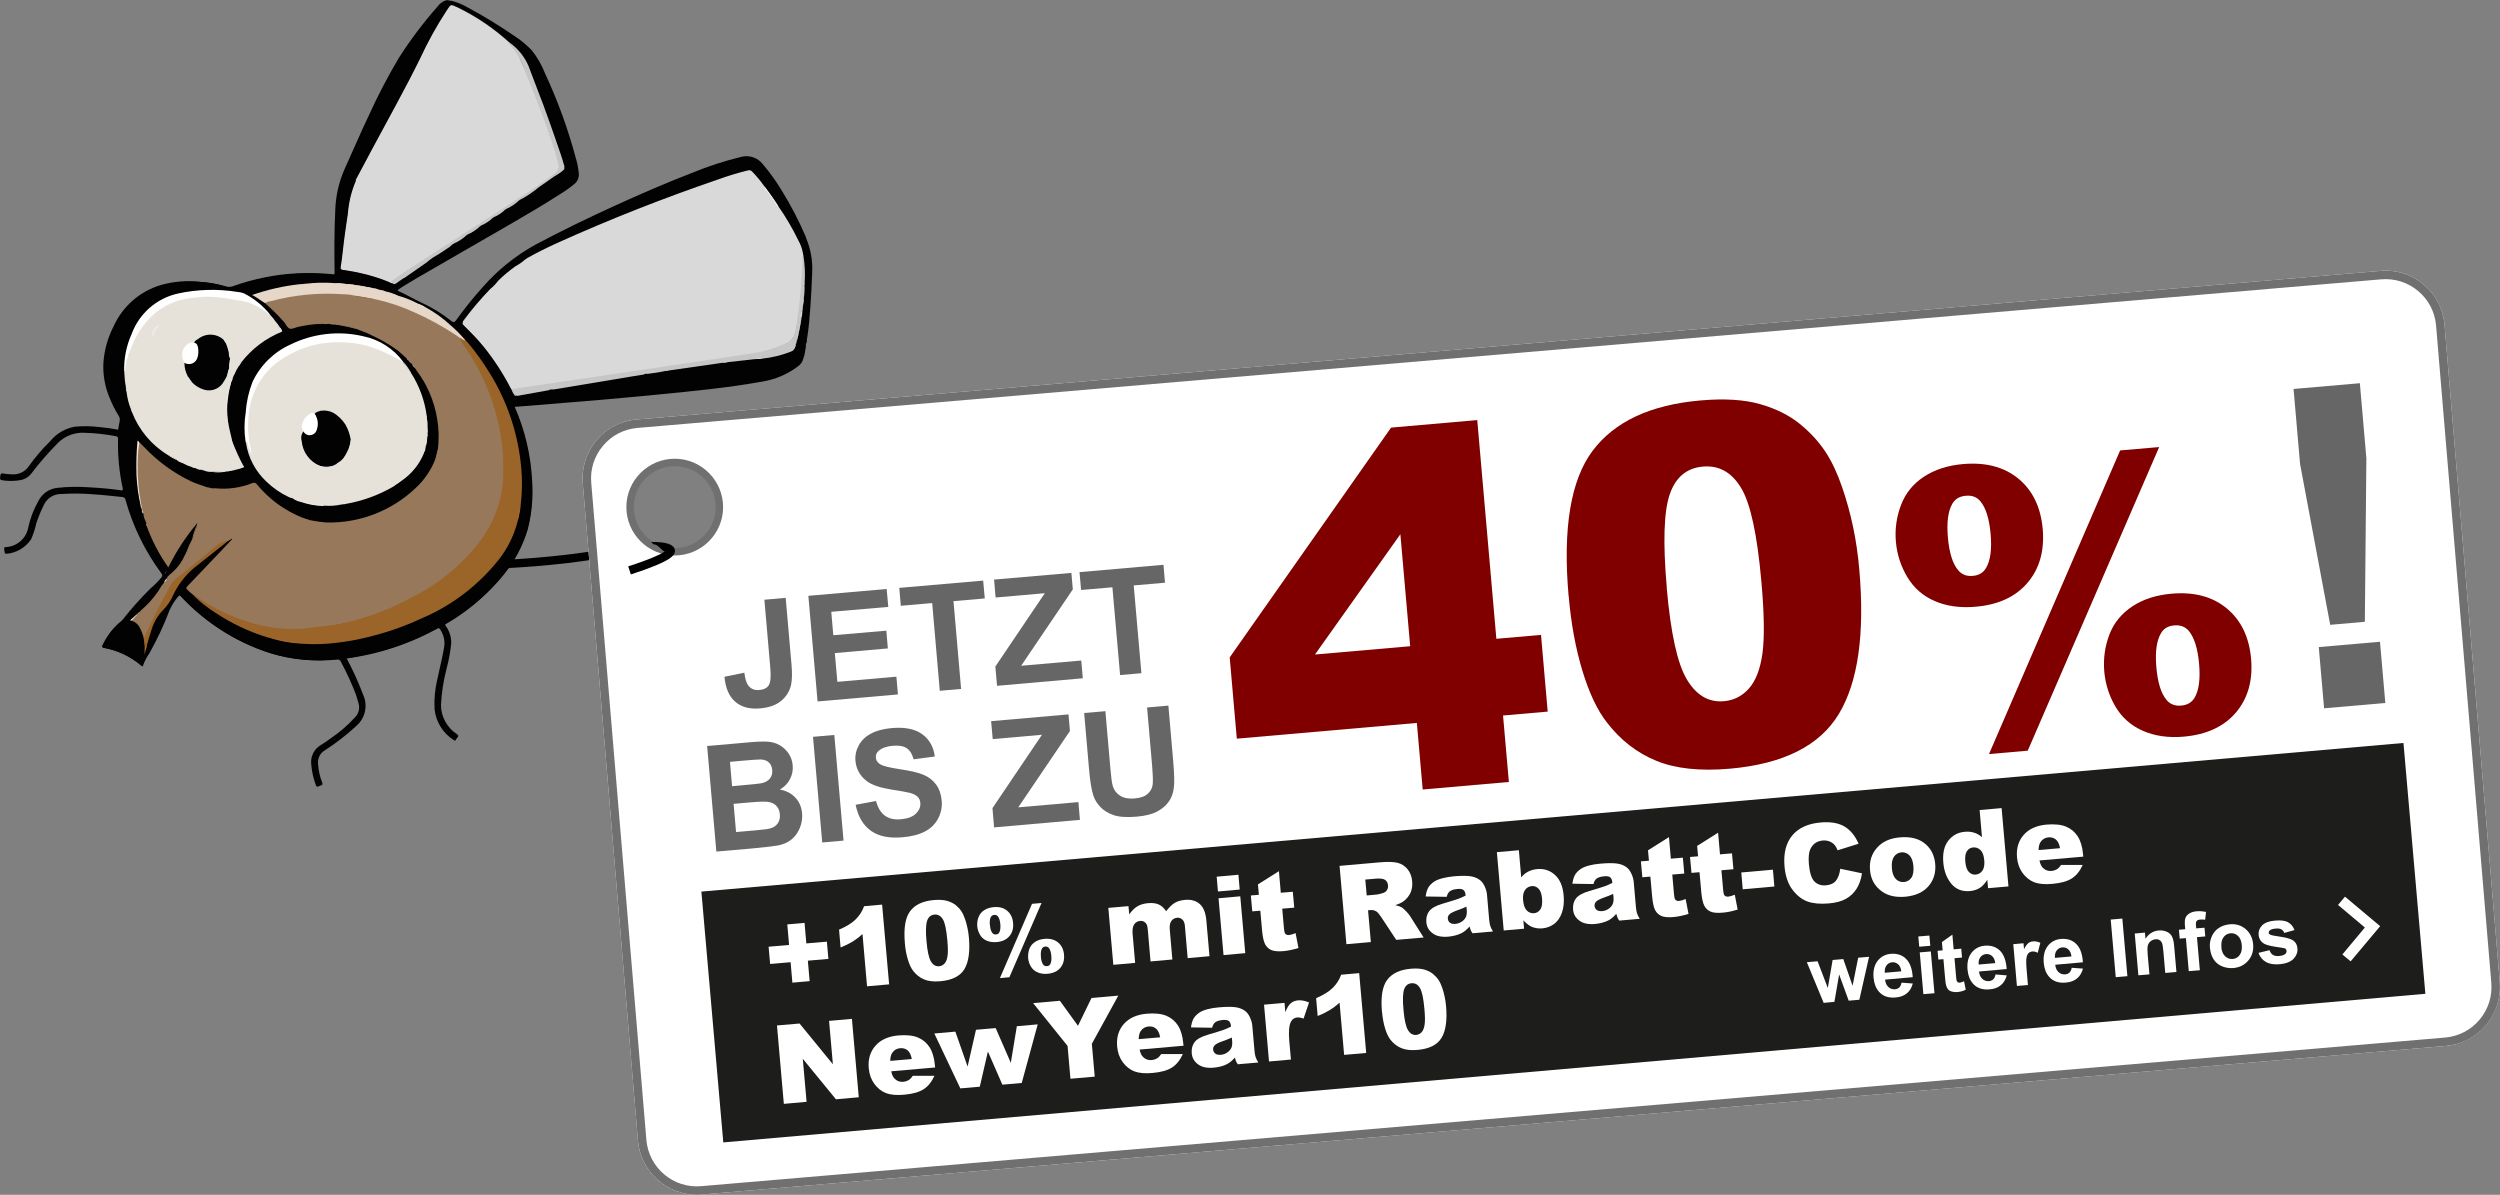 <?xml version="1.0" encoding="UTF-8"?>
<svg id="Ebene_1" data-name="Ebene 1" xmlns="http://www.w3.org/2000/svg" viewBox="0 0 295.6 141.27">
  <rect x="0" y="0" width="295.6" height="141.27" fill="#808080" stroke="none"/>
  <defs>
    <style>
      .cls-1 {
        fill: #97795b;
      }

      .cls-2 {
        fill: #f3efe9;
      }

      .cls-3 {
        fill: #ece8e2;
      }

      .cls-4 {
        fill: #f3f0ec;
      }

      .cls-5 {
        fill: #efeae3;
      }

      .cls-6 {
        fill: #ede7e1;
      }

      .cls-7, .cls-8 {
        fill: #fff;
      }

      .cls-9 {
        fill: #f5efe8;
      }

      .cls-10 {
        fill: #9e7e5f;
      }

      .cls-11 {
        fill: #fffdfd;
      }

      .cls-12 {
        fill: #e8edf6;
      }

      .cls-13 {
        fill: #f4efe9;
      }

      .cls-14 {
        fill: #eeeae4;
      }

      .cls-15 {
        fill: #eaeff6;
      }

      .cls-16 {
        fill: #d9dde6;
      }

      .cls-17 {
        fill: #020203;
      }

      .cls-18 {
        fill: #f6f0ea;
      }

      .cls-19 {
        fill: #9b846f;
      }

      .cls-20 {
        fill: #ebdcd1;
      }

      .cls-21 {
        fill: #f1ece6;
      }

      .cls-22 {
        fill: #e6d7c8;
      }

      .cls-23 {
        fill: #ede8e1;
      }

      .cls-24 {
        fill: #e6e2dd;
      }

      .cls-25 {
        fill: #ede5e1;
      }

      .cls-26 {
        fill: #97785a;
      }

      .cls-27 {
        fill: #e6d9ce;
      }

      .cls-28 {
        fill: #f1dddd;
      }

      .cls-29 {
        fill: #9b6529;
      }

      .cls-30 {
        fill: #fcf6f0;
      }

      .cls-31 {
        fill: #b39b84;
      }

      .cls-32 {
        fill: #a58363;
      }

      .cls-33 {
        fill: #707070;
      }

      .cls-34 {
        fill: #e8e3dd;
      }

      .cls-35 {
        fill: #fde9e9;
      }

      .cls-36 {
        fill: #ad712e;
      }

      .cls-37 {
        fill: #f2e0e0;
      }

      .cls-8 {
        opacity: .7;
      }

      .cls-38 {
        fill: #eee9e2;
      }

      .cls-39 {
        fill: #efe9e5;
      }

      .cls-40 {
        fill: #bba998;
      }

      .cls-41 {
        fill: maroon;
      }

      .cls-42 {
        fill: #d4c6ba;
      }

      .cls-43 {
        fill: #b7a99c;
      }

      .cls-44 {
        fill: #9f7f5f;
      }

      .cls-45 {
        fill: #fef1f1;
      }

      .cls-46 {
        fill: #fef8f2;
      }

      .cls-47 {
        fill: #a07f60;
      }

      .cls-48 {
        fill: none;
        isolation: isolate;
      }

      .cls-49 {
        fill: #efe0d2;
      }

      .cls-50 {
        fill: #f4e1e1;
      }

      .cls-51 {
        fill: #b4a496;
      }

      .cls-52 {
        fill: #9f672a;
      }

      .cls-53 {
        fill: #f3ede5;
      }

      .cls-54 {
        fill: #ebe6e1;
      }

      .cls-55 {
        fill: #f5f0e8;
      }

      .cls-56 {
        fill: #dccaba;
      }

      .cls-57 {
        fill: #f9f4ef;
      }

      .cls-58 {
        fill: #e9e4de;
      }

      .cls-59 {
        fill: #fdecdc;
      }

      .cls-60 {
        fill: #e8d9cd;
      }

      .cls-61 {
        fill: #f3eee7;
      }

      .cls-62 {
        fill: #a2692b;
      }

      .cls-63 {
        fill: #ac8967;
      }

      .cls-64 {
        fill: #eae4de;
      }

      .cls-65 {
        fill: #ebe5de;
      }

      .cls-66 {
        fill: #b1a294;
      }

      .cls-67 {
        fill: #dce0e8;
      }

      .cls-68 {
        fill: #f0ebe5;
      }

      .cls-69 {
        fill: #e3e8ef;
      }

      .cls-70 {
        fill: #363330;
      }

      .cls-71 {
        fill: #f3dfdf;
      }

      .cls-72 {
        fill: #a48362;
      }

      .cls-73 {
        fill: #c6c6c6;
      }

      .cls-74 {
        fill: #e6ebf3;
      }

      .cls-75 {
        fill: #ebdbcd;
      }

      .cls-76 {
        fill: #eae5df;
      }

      .cls-77 {
        fill: #fffcfa;
      }

      .cls-78 {
        fill: #edeff2;
      }

      .cls-79 {
        fill: #e6e1d9;
      }

      .cls-80 {
        fill: #666;
      }

      .cls-81 {
        fill: #1d1d1b;
      }

      .cls-82 {
        fill: #f1dedf;
      }

      .cls-83 {
        fill: #fbede3;
      }

      .cls-84 {
        fill: #edddd3;
      }

      .cls-85 {
        fill: #8b6a49;
      }

      .cls-86 {
        fill: #f1e2d7;
      }

      .cls-87 {
        fill: #e1e6ed;
      }
    </style>
  </defs>
  <path class="cls-8" d="m94.99,30.16c-.08-.59-.27-1.17-.56-1.69-.69-1.42-1.49-2.79-2.39-4.08-.59-.73-1.12-1.5-1.61-2.3-.45-.64-.95-1.25-1.5-1.81-.11-.13-.29-.18-.46-.13-1.2.29-2.38.64-3.54,1.07-6.46,2.21-12.8,4.7-19.02,7.51-1.2.54-2.38,1.12-3.52,1.77-.11.07-.22.15-.33.22-.33.3-.71.56-1.11.77-.71.5-1.39,1.06-2.01,1.68-.29.38-.62.72-.99,1.03-1.1,1.14-2.12,2.35-3.07,3.62-.15.14-.21.34-.17.54.85.86,1.72,1.7,2.48,2.65,1.23,1.52,2.31,3.17,3.2,4.92l.08.12c.15.06.32.07.47.02,5.56-.82,11.12-1.64,16.68-2.47,3.93-.59,7.85-1.18,11.78-1.77,1.23-.19,2.43-.56,3.54-1.12.6-.27,1.03-.82,1.16-1.46.31-1.48.52-2.97.63-4.48.14-1.32.22-2.64.25-3.97-.02-.21-.02-.41,0-.62Z"/>
  <path class="cls-8" d="m46.05,33.37c.1.11.23.1.35.14.17,0,.2-.03.13-.09-.15-.14-.06-.2.05-.28.97-.71,1.99-1.36,3-2.01.62-.4,1.23-.81,1.85-1.21,1.82-1.15,3.62-2.31,5.43-3.48,1-.65,2.01-1.28,3-1.94,1.64-1.09,3.31-2.12,4.91-3.26.37-.26.71-.56,1.06-.86.26-.21.36-.55.27-.87-.23-1.04-.53-2.07-.9-3.08-.71-2.12-1.51-4.21-2.34-6.29-.48-1.21-1-2.41-1.56-3.58-.22-.48-.53-.92-.93-1.27-.09-.06-.15-.16-.18-.27-1.81-1.65-3.85-3.03-6.05-4.11-.96-.43-.79-.45-1.37.37-1.19,1.82-2.24,3.73-3.15,5.7-1.78,3.59-3.73,7.08-5.62,10.61-.66,1.22-1.31,2.45-1.96,3.68v.14c-.52,1.21-.83,2.49-.94,3.8-.14.85-.25,1.7-.37,2.55-.18,1.29-.29,2.58-.49,3.87-.04.23.09.28.26.3.65.11,1.31.19,1.95.35,1.22.26,2.42.63,3.57,1.11Z"/>
  <path class="cls-17" d="m95.3,28.06c-.83-1.96-1.82-3.85-2.94-5.65-.64-1.05-1.36-2.05-2.16-2.99-.6-.78-1.61-1.12-2.57-.87-1.96.48-3.88,1.1-5.75,1.87-3.17,1.22-6.28,2.58-9.37,3.99-3.11,1.42-6.18,2.91-9.2,4.52-2.36,1.3-4.48,3.01-6.25,5.04-1.12,1.24-2.17,2.55-3.14,3.91-.18.25-.31.27-.55.08-1.11-.89-2.34-1.64-3.64-2.23-.88-.4-1.71-.92-2.61-1.3l-.1-.13c.55-.41,1.15-.73,1.73-1.09.41-.26.83-.51,1.26-.74,3.54-2.07,7.12-4.09,10.67-6.16,1.83-1.06,3.65-2.13,5.43-3.28.65-.39,1.28-.83,1.86-1.32.34-.3.51-.74.47-1.19-.06-.64-.18-1.27-.37-1.88-.92-3.42-2.13-6.76-3.63-9.97-.38-.98-.9-1.89-1.55-2.71-.63-.66-1.34-1.24-2.1-1.73-1.76-1.21-3.59-2.33-5.47-3.34-.57-.33-1.18-.59-1.82-.77l-.66-.11c-.45.12-.84.39-1.11.77-1.67,1.89-3.19,3.91-4.55,6.03-1.31,2.21-2.5,4.48-3.56,6.82-1.01,2.12-1.93,4.28-2.9,6.42-.67,1.53-1.03,3.17-1.08,4.83-.12,2.46-.11,4.92-.08,7.38,0,.25-.14.17-.27.16-1.35-.13-2.71-.17-4.06-.11-2.64.13-5.25.65-7.74,1.55-.3.09-.63.08-.93-.04-.97-.27-1.97-.44-2.97-.5-1.52-.17-3.06-.04-4.53.37-2.5.73-4.56,2.52-5.63,4.9-.68,1.32-1.09,2.77-1.2,4.25-.08,1.43.16,2.86.72,4.18.29.73.64,1.43,1.06,2.1.15.21.19.48.13.73-.07.31-.11.62-.17.96-.72-.14-1.46-.25-2.19-.31-.97-.12-1.95-.14-2.92-.05-1.16.2-2.2.82-2.94,1.73-.93.91-1.78,1.91-2.54,2.98-.46.66-1.25,1.01-2.05.92-.33,0-.66-.04-.99-.1-.2-.03-.25.03-.29.21-.09.53-.08.58.45.63.66.08,1.32.06,1.97-.06.48-.09.92-.36,1.22-.75.98-1.29,2.05-2.52,3.19-3.67.86-.84,2.04-1.26,3.23-1.16,1.19.03,2.38.17,3.55.39.19.03.3.05.3.32-.05,1.96.13,3.92.55,5.84.06.25-.04.27-.24.24-1.29-.19-2.58-.29-3.88-.36-1.19-.08-2.39-.06-3.58.07-.99.09-1.86.7-2.29,1.6-.55.97-.95,2.01-1.18,3.1-.23,1.24-1.26,2.18-2.52,2.3-.12.03-.32-.03-.33.12,0,.22.04.43.1.64l.16.04c1.19-.09,2.27-.73,2.93-1.72.26-.61.47-1.23.61-1.88.26-.79.58-1.55.95-2.29.41-.76,1.21-1.22,2.08-1.18,1.21-.08,2.42-.07,3.62.03,1.16.07,2.32.21,3.48.32.22,0,.41.16.43.38.87,3.11,2.3,6.04,4.22,8.63.15.14.15.38,0,.53l-.02.02c-.39.46-.81.88-1.27,1.27-1.16,1.15-2.25,2.37-3.26,3.66-.15.16-.31.31-.49.44-.82.74-1.47,1.63-1.93,2.63-.07.13-.06.23.12.26,1.68.3,3.24,1.05,4.53,2.17.35-.81.83-1.51,1.22-2.26.74-1.4,1.4-2.84,1.97-4.32.27-.62.63-1.19,1.07-1.69.14-.18.21-.12.33,0,1.56,1.68,3.35,3.14,5.31,4.33,1.65,1,3.42,1.81,5.26,2.4,2.52.77,5.18,1.02,7.8.75.26-.07.53.07.62.33.65,1.22,1.23,2.48,1.73,3.77.12.35.21.7.32,1.05.19.58.05,1.22-.36,1.66-.87.96-1.85,1.81-2.92,2.53-.36.28-.74.53-1.13.77-.85.48-1.31,1.43-1.16,2.4.07.8.25,1.59.53,2.34.07.22.17.27.37.15l.2-.08c.24-.04.26-.15.18-.37-.27-.68-.43-1.4-.48-2.13-.09-.66.21-1.31.78-1.65,1.32-.85,2.57-1.81,3.72-2.88,1.09-.92,1.42-2.46.81-3.75-.55-1.46-1.2-2.88-1.93-4.25.77-.15,1.54-.28,2.29-.44,2.88-.62,5.66-1.65,8.25-3.06.27-.14.38-.15.56.14.41.64.56,1.42.4,2.17-.21,1.21-.52,2.4-.77,3.61-.29,1.17-.4,2.37-.34,3.58.16,1.51,1,2.86,2.29,3.67.1.07.16.09.22-.03.05-.1.12-.19.19-.27.15-.17.14-.27-.06-.42-1.16-.76-1.87-2.05-1.88-3.43.07-1.45.29-2.88.66-4.29.26-.98.45-1.99.55-3,.02-.74-.2-1.47-.64-2.06-.12-.18-.1-.24.08-.35,2.33-1.35,4.42-3.07,6.2-5.09.26-.29.51-.6.73-.91.15-.21.31-.6.45-.45l.29-.29c-.15-.13-.05-.19.01-.3.6-.96,1.12-1.97,1.53-3.02.48-1.29.76-2.64.84-4.02.12-1.92,0-3.85-.33-5.75-.35-1.97-.93-3.89-1.71-5.73.95-.07,1.87-.14,2.8-.22,4.78-.38,9.55-.78,14.32-1.25,4.06-.4,8.13-.79,12.15-1.51,1.59-.25,3.09-.89,4.37-1.88.26-.21.45-.49.53-.81.08-.11.02-.27.13-.37l.19-1.08c-.03-.17,0-.35.09-.51l.04-.22c-.06-.13.02-.25.03-.37.2-1.25.29-2.51.38-3.77.09-1.26.15-2.55.2-3.83.08-1.43-.17-2.86-.73-4.18Zm-48.76,5.36c.06.06.04.08-.13.09-.12-.04-.26-.03-.35-.14-1.15-.48-2.35-.85-3.57-1.11-.64-.15-1.3-.24-1.95-.35-.17-.03-.3-.08-.26-.3.21-1.28.31-2.58.49-3.87.12-.85.24-1.7.37-2.55.1-1.31.42-2.59.93-3.8v-.14c.66-1.23,1.31-2.46,1.96-3.68,1.89-3.53,3.85-7.02,5.62-10.61.91-1.97,1.96-3.88,3.15-5.7.57-.82.4-.8,1.37-.37,2.2,1.08,4.24,2.46,6.05,4.11.02.11.08.21.18.27.39.35.71.79.93,1.27.56,1.17,1.08,2.37,1.56,3.58.83,2.08,1.63,4.17,2.34,6.29.37,1,.67,2.03.9,3.08.09.32-.02.66-.27.87-.35.3-.69.6-1.06.86-1.6,1.14-3.28,2.17-4.91,3.26-.99.66-2,1.3-3,1.94-1.8,1.17-3.61,2.33-5.43,3.48-.62.4-1.23.81-1.85,1.21-1.01.65-2.03,1.29-3,2.01-.11.08-.2.14-.05.28Zm48.43-2.64c-.02,1.33-.1,2.65-.25,3.97-.11,1.5-.33,3-.63,4.48-.13.65-.56,1.19-1.16,1.46-1.11.55-2.31.93-3.54,1.12-3.93.59-7.85,1.18-11.78,1.77-5.56.83-11.11,1.65-16.68,2.47-.15.05-.32.04-.47-.02l-.08-.12c-.9-1.74-1.97-3.39-3.2-4.92-.76-.94-1.63-1.79-2.48-2.65-.04-.2.03-.4.17-.54.94-1.27,1.97-2.48,3.07-3.62.37-.3.7-.65.99-1.03.63-.61,1.3-1.17,2.01-1.68.4-.21.77-.47,1.11-.77.11-.07.22-.16.33-.22,1.14-.65,2.32-1.22,3.52-1.77,6.22-2.81,12.56-5.3,19.02-7.51,1.16-.42,2.34-.78,3.54-1.07.16-.05.34,0,.46.13.55.56,1.05,1.17,1.5,1.81.49.8,1.02,1.57,1.61,2.3.9,1.29,1.7,2.66,2.39,4.08.29.52.48,1.1.56,1.69-.03.21-.03.41,0,.62Z"/>
  <path d="m59.73,67.18s6-.23,11.63-1.22c1.13-.2,2.25-.43,3.3-.69l-.24-.97c-1.02.26-2.12.48-3.23.68-2.77.49-5.65.79-7.83.97-1.09.09-2.01.15-2.65.19-.64.04-1.01.05-1.01.05l.04,1h0Z"/>
  <path class="cls-7" d="m295.57,116.09l-6.53-77.7c-.34-3.85-3.73-6.7-7.58-6.36l-206.19,17.57c-3.85.34-6.7,3.73-6.36,7.58l6.52,77.7c.34,3.85,3.73,6.7,7.58,6.36l206.19-17.57c3.85-.34,6.7-3.73,6.36-7.58Zm-215.77-50.74c-2.97,0-5.38-2.41-5.38-5.38s2.41-5.38,5.38-5.38,5.38,2.41,5.38,5.38-2.41,5.38-5.38,5.38Z"/>
  <path class="cls-33" d="m82.4,141.27c-3.59,0-6.65-2.75-6.97-6.39l-6.52-77.7c-.16-1.86.41-3.68,1.61-5.11,1.2-1.43,2.89-2.31,4.75-2.47l206.19-17.57c1.86-.16,3.68.41,5.11,1.61,1.43,1.2,2.31,2.89,2.47,4.75l6.53,77.7c.16,1.86-.41,3.68-1.61,5.11-1.2,1.43-2.89,2.31-4.75,2.47l-206.19,17.57c-.21.02-.41.03-.61.03Zm-7.04-90.67c-1.6.14-3.04.89-4.07,2.12-1.03,1.23-1.52,2.78-1.38,4.38l6.52,77.7c.29,3.3,3.2,5.75,6.5,5.45l206.19-17.57c1.6-.14,3.04-.89,4.07-2.12s1.52-2.78,1.38-4.38l-6.53-77.7c-.14-1.6-.89-3.04-2.12-4.07-1.23-1.03-2.78-1.52-4.38-1.38l-206.19,17.57Z"/>
  <path class="cls-33" d="m79.78,65.68c-3.15,0-5.72-2.57-5.72-5.72,0-3.15,2.57-5.72,5.72-5.72s5.72,2.57,5.72,5.72c0,3.15-2.57,5.72-5.72,5.72Zm0-10.56c-2.67,0-4.84,2.17-4.84,4.84,0,2.67,2.17,4.84,4.84,4.84s4.84-2.17,4.84-4.84c0-2.67-2.17-4.84-4.84-4.84Z"/>
  <path class="cls-17" d="m16.88,78.79c.18-.55.45-1.07.78-1.54.91-1.62,1.71-3.31,2.37-5.05.26-.6.61-1.17,1.04-1.67.14-.19.23-.17.38,0,1.34,1.45,2.86,2.73,4.51,3.82,1.87,1.24,3.9,2.21,6.03,2.89,2.58.79,5.29,1.04,7.97.73,3.96-.39,7.81-1.55,11.33-3.42,3.22-1.59,6.05-3.86,8.31-6.65,1.27-1.57,2.22-3.36,2.8-5.3.48-1.87.66-3.81.52-5.75-.15-3.03-.85-6.01-2.08-8.78-1.45-3.36-3.57-6.39-6.23-8.91-1.46-1.37-3.12-2.49-4.93-3.34-1.4-.66-2.77-1.36-4.21-1.91-1.68-.62-3.43-1.05-5.2-1.29-4.27-.63-8.63-.18-12.69,1.3-.37.08-.75.05-1.1-.09-2.67-.77-5.52-.7-8.15.21-2.23.9-4,2.66-4.91,4.88-.54,1.14-.89,2.36-1.04,3.61-.15,1.53.08,3.08.66,4.51.31.77.68,1.52,1.12,2.23.11.17.16.38.14.59-.02.34-.05.69-.1,1.03-.22,1.38-.22,2.78-.02,4.16.37,3.68,1.55,7.23,3.44,10.4.48.83,1.01,1.63,1.58,2.4.12.11.12.3.01.42l-.02.02c-.5.57-1.03,1.11-1.6,1.61-1.05,1.07-2.04,2.2-2.97,3.38-.16.17-.33.32-.52.46-.8.74-1.45,1.62-1.91,2.61-.07.12-.08.24.11.26,1.69.3,3.27,1.06,4.56,2.19Z"/>
  <path class="cls-26" d="m49.06,43.52l.78,1.13c.09.06.16.16.17.27,1.13,1.89,1.76,4.04,1.85,6.24.02.57-.03,1.15-.04,1.72.1-.06.05-.18.09-.23-.08.5-.19,1-.33,1.48v.02s-.05-.01-.05-.01c-.5,1.36-1.32,2.59-2.39,3.57-2.83,2.69-6.6,4.15-10.5,4.07-.59-.04-1.17-.12-1.75-.23-.34,0-.68-.09-.97-.27-1.11-.44-2.17-1.02-3.14-1.72-.88-.66-1.69-1.42-2.39-2.27-.11-.2-.35-.27-.55-.17-1.4.56-2.92.77-4.43.61l-.14.02.15.07c-.33-.06-.66-.11-.98-.17l-.02-.02.02-.03c-.6-.23-1.23-.4-1.82-.67-2.07-.99-3.94-2.35-5.52-4.01-.2-.2-.4-.39-.6-.59-.23.18-.18.45-.2.68-.21,2.24-.09,4.5.37,6.7.02.11.06.21.09.32.08.23.05.49.22.69-.05.44.21.79.33,1.17.03.1.04.2.03.3.63,1.74,1.49,3.39,2.56,4.9.93-1.89,2.09-3.67,3.45-5.27-.03.1-.06.2-.09.3-.07.4-.19.79-.36,1.16-.02.17-.07.32-.17.46h0c-.18.51-.42,1-.61,1.51l-.13.15c-.14.26-.29.51-.4.78-.39.69-.92,1.3-1.55,1.79-.12.12-.28.21-.29.4-.1.17-.21.33-.33.48-.26.32-.49.66-.69,1.02-.59.87-1.3,1.66-2.1,2.33l-.13.17c-.06.08-.14.14-.24.18l-.04.06c-.02.12-.16.13-.21.22-.15.21-.39.33-.52.55.47.12.86.44,1.06.88.2.38.35.78.44,1.2.19.02.21-.15.26-.26.91-2.08,1.98-4.08,3.07-6.08.29-.41.65-.77,1.07-1.04,1.42-1.17,2.86-2.31,4.26-3.5.41-.27.85-.48,1.32-.61l.45-.28.04.05c-.57.6-1.13,1.21-1.71,1.81-1.19,1.25-2.37,2.49-3.56,3.73-.18.19-.23.31,0,.49.22.21.45.42.69.6,2.12,1.56,4.52,2.72,7.06,3.42,2.3.66,4.71.83,7.07.5,1.41-.13,2.8-.35,4.18-.66,2.02-.5,3.98-1.19,5.87-2.05.6-.28,1.17-.63,1.76-.93,1.06-.51,2.08-1.11,3.03-1.8,1.61-1.13,3.06-2.47,4.33-3.97,1.01-1.22,1.85-2.58,2.48-4.03.56-1.38.88-2.85.93-4.33.16-2.8-.18-5.61-1.02-8.3-.78-2.59-1.97-5.04-3.52-7.26-.23-.33-.44-.67-.62-1.03-.05-.1-.14-.18-.24-.22-1.13-.75-2.31-1.45-3.52-2.07-1.57-.81-3.21-1.48-4.9-2-.46-.17-.94-.29-1.43-.33-.78-.08-1.55-.21-2.31-.41-.73-.16-1.48-.25-2.22-.25-2.74-.12-5.48.2-8.12.93-.15.04-.33.04-.36.26.8.7,1.56,1.45,2.26,2.24.23.27.37.7.69.78.29.07.65-.14.99-.22.76-.16,1.54-.28,2.32-.34.16-.08.34-.08.5,0,.25.03.51.03.76,0l-.06-.07.04.02.22.07c.17.06.36.07.54.04-.08-.07-.18-.1-.29-.09.95.12,1.88.32,2.79.6.59.26,1.22.43,1.79.74,1.12.51,2.19,1.13,3.19,1.86.35.3.7.62,1.04.94.1.05.17.14.21.24l.02.02h.03c.1.06.17.14.21.24l.17.2c.14.11.25.25.32.42Z"/>
  <path class="cls-79" d="m50.57,50.63l-.02-.24-.05.08v.05c0-.11.02-.23.06-.33,0-.22-.02-.43-.08-.64-.08-.13-.09-.29-.03-.42-.24-1.8-.88-3.53-1.86-5.05-.38-.38-.6-.88-.96-1.28-.86-.68-1.83-1.21-2.87-1.55-3.19-1.29-6.77-1.19-9.88.26-2.2.9-3.96,2.63-4.91,4.81-.65,1.62-.9,3.39-.71,5.13.05.7.19,1.39.43,2.05l.07.11.02.05-.03-.06c-.18-.36-.25-.77-.4-1.14-.05-.12-.11-.35-.26-.06.27,1.73,1.11,3.32,2.38,4.52.78.76,1.68,1.38,2.66,1.85.14.07.29.12.45.14.89.39,1.84.66,2.8.8.31.05.63.04.95.08.69.06,1.39.01,2.06-.14l.04-.04c.16,0,.32-.08.48-.03,1.99-.35,3.9-1.05,5.64-2.07l.23-.17c.22-.22.48-.4.77-.54,1.15-.8,2.05-1.92,2.58-3.22-.01-.11,0-.23.05-.34h.01s-.03.03-.03.03v.18c.09-.1.14-.23.13-.36.01-.4.13-.8.18-1.2.05-.4,0-.83.1-1.23Z"/>
  <path class="cls-79" d="m27.49,44.76c.04-.09.08-.19.12-.28.02-.23.12-.44.28-.61l.38-.63c.01-.16.11-.3.25-.38,1.26-1.63,2.93-2.89,4.84-3.65-.1-.19-.22-.37-.35-.53-.14-.18-.26-.37-.36-.57-.2-.31-.43-.59-.68-.85-.44-.37-.89-.72-1.37-1.03-.65-.35-1.35-.59-2.07-.73-.68-.17-1.37-.29-2.07-.37-1.18-.14-2.38-.16-3.56-.04-3.01.26-5.65,2.11-6.93,4.84-.51,1.02-.91,2.09-1.19,3.2-.08.31.04.64-.08.95.02.57.08,1.15.19,1.71.08.18.11.39.08.58.08.7.25,1.39.52,2.04.1.07.14.2.11.31.82,2.12,2.31,3.91,4.26,5.09.38.15.74.35,1.07.6h0c.27.1.53.23.77.4.29.17.59.3.91.39.38.08.75.18,1.11.31.29.07.59.09.87.18-.14-.07-.29-.09-.44-.05.27.12.56.17.86.15l-.16-.07c.16,0,.32.03.47.06.46.03.92-.07,1.38-.02.21,0,.42-.03.62-.1.19-.11.4-.15.62-.13.31-.06.6-.15.89-.28-.03-.1-.11-.17-.11-.28-.43-.81-.81-1.64-1.14-2.49-.12-.13-.17-.3-.15-.47-.16-.7-.35-1.39-.45-2.1-.1-.24-.13-.51-.09-.76l-.03-.68c-.05-.85.03-1.7.25-2.53.03-.2.08-.41.16-.6.04-.21.13-.4.25-.57Z"/>
  <path class="cls-29" d="m54.41,39.99c.03.28.16.54.36.75,2.18,3.07,3.67,6.57,4.36,10.28.29,1.61.41,3.25.38,4.89-.02,2.87-.95,5.65-2.66,7.95-1.05,1.42-2.27,2.7-3.63,3.82-1.11.93-2.31,1.75-3.57,2.45-.58.32-1.19.61-1.78.93-1.6.84-3.27,1.51-5,2.02-1.61.52-3.28.86-4.96,1.01-.84.07-1.67.25-2.52.27-1.53.06-3.06-.08-4.56-.41-1.76-.43-3.46-1.06-5.08-1.88-.92-.47-1.79-1.01-2.66-1.57l-.23-.11c.79.77,1.66,1.46,2.59,2.05,1.91,1.27,4,2.26,6.19,2.93l.11.02c.39.04.77.13,1.14.26.89.21,1.8.35,2.71.4.1,0,.2.02.28.07.89.06,1.79.06,2.68,0,1.93-.14,3.84-.47,5.71-.99,2-.52,3.94-1.23,5.81-2.11,3.47-1.52,6.51-3.86,8.87-6.82,1.08-1.36,1.85-2.94,2.27-4.62.15-.67.18-1.36.36-2.02.17-1.41.18-2.84.05-4.25-.35-3.96-1.62-7.79-3.71-11.17-.8-1.31-1.7-2.56-2.69-3.73l-.17-.14c-.21-.09-.34-.37-.63-.27Z"/>
  <path class="cls-22" d="m54.42,39.99c.23.03.37.3.63.27-.53-.64-1.11-1.23-1.74-1.77-.88-.82-1.85-1.53-2.91-2.11-.33-.13-.65-.27-.97-.44l-.18-.04.13-.02c-.74-.39-1.52-.7-2.32-.92-1-.33-2.02-.62-3.04-.88-.78-.14-1.57-.28-2.35-.42-.32.01-.64-.03-.95-.12-.35-.07-.71-.09-1.07-.06l.12.07c-.13,0-.26-.03-.38-.09-1.08-.07-2.17-.04-3.25.09-.21.1-.45.11-.67.05-1.93.21-3.83.64-5.66,1.28.58.28,1.02.67,1.52.96.22-.13.47-.22.72-.24,2.76-.73,5.62-1.01,8.46-.81.49,0,.98.06,1.46.17.79.18,1.58.32,2.39.42,1.62.35,3.19.88,4.69,1.58,1.88.84,3.68,1.85,5.37,3.02Z"/>
  <path class="cls-7" d="m29.09,52.38c.15-.15.16,0,.19.09.1.41.26.8.48,1.16l.03-.05-.02-.03c-.39-1.39-.52-2.85-.38-4.29.18-3.05,1.94-5.79,4.64-7.22,1.52-.88,3.23-1.41,4.98-1.53,1.46-.13,2.94,0,4.36.37,1.27.37,2.49.9,3.63,1.56.24.13.46.28.68.43l.03-.04-.02-.03c-1.14-1.56-2.83-2.65-4.73-3.04-2.88-.68-5.92-.34-8.58.96-1.99.89-3.59,2.46-4.52,4.43-.45,1.15-.72,2.35-.8,3.58-.19,1.14-.2,2.3-.03,3.44l.05.21Z"/>
  <path class="cls-7" d="m14.69,44.06l.09-.19c.08-.91.32-1.8.7-2.64.43-1.19,1.07-2.29,1.89-3.25,1.2-1.4,2.85-2.34,4.66-2.66,1.3-.23,2.63-.28,3.94-.14.76.07,1.5.22,2.25.34,1.33.19,2.57.77,3.57,1.67l.18.05c-.84-1.07-1.91-1.94-3.12-2.55-.29-.11-.59-.17-.89-.19-2.29-.36-4.62-.29-6.89.2-2.53.55-4.6,2.35-5.5,4.78-.65,1.44-.95,3-.88,4.58Z"/>
  <path class="cls-29" d="m26.96,63.99c-.85-.03-1.37.56-1.95,1.03-.84.67-1.66,1.36-2.49,2.04-.62.51-1.26,1.01-1.88,1.52-.37.4-.67.87-.87,1.38-1,1.78-1.91,3.6-2.72,5.47l-.06.04.12,1c.06,0,.15.19.19-.01.04-.17.07-.33.08-.44.01-.1.07-.06.02-.06v.03s0,.17,0,.17c.18-.6.34-1.2.55-1.79.26-.84.71-1.6,1.32-2.23.53-.53.95-1.16,1.24-1.85.67-1.4,1.68-2.61,2.93-3.53,1.18-.93,2.34-1.87,3.52-2.79Z"/>
  <path class="cls-86" d="m16.79,60.09c-.42-1.96-.58-3.96-.49-5.96.01-.6.07-1.2.19-1.79-.06-.09-.1-.19-.23-.24-.13,1.37-.17,2.75-.12,4.13.06,1.18.22,2.35.48,3.51,0,.16.06.31.15.44l.04-.05v-.03Z"/>
  <path class="cls-62" d="m35.89,76.11c-.1-.14-.27-.12-.4-.13-1.09-.08-2.17-.27-3.23-.57-.15-.08-.33-.09-.5-.03,1.33.44,2.73.69,4.13.73Z"/>
  <path class="cls-38" d="m38.33,59.77c-.19-.17-.42-.06-.63-.09-.98-.13-1.95-.37-2.87-.73l-.25-.04c.3.22.64.37,1,.44.83.29,1.7.45,2.58.48l.17-.05Z"/>
  <path class="cls-23" d="m27.19,45.23c-.1.45-.22.9-.31,1.36-.12.56-.09,1.14-.15,1.71l.11.17c.02-.66.09-1.32.2-1.97.07-.4.16-.79.28-1.17l-.12-.1Z"/>
  <path class="cls-75" d="m44.06,34.13c.37.17.77.28,1.17.33.56.17,1.13.34,1.69.53l.13-.03c-.48-.24-.99-.41-1.51-.51-.12-.08-.28-.05-.4-.13l-.46-.1c-.12-.08-.27-.05-.39-.13h-.08s-.15.02-.15.02Z"/>
  <path class="cls-47" d="m42.08,38.88h.15c-1-.31-2.03-.54-3.07-.69.17.16.32.12.43.18.84.12,1.67.29,2.5.51Z"/>
  <path class="cls-36" d="m61.58,59.55c-.22.65-.34,1.33-.36,2.02.19-.66.31-1.34.36-2.02Z"/>
  <path class="cls-59" d="m44.06,34.13l.15-.04c-.86-.19-1.73-.35-2.61-.46l-.03.02.02.04,2.47.44Z"/>
  <path class="cls-1" d="m22.71,63.76c.3-.49.48-1.05.53-1.62-.22.52-.4,1.07-.53,1.62Z"/>
  <path class="cls-1" d="m21.98,65.42s0,.17.07.05c.29-.54.51-1.12.67-1.71-.25.45-.46.92-.63,1.4-.04.08-.07.17-.11.26Z"/>
  <path class="cls-52" d="m17.4,76.18c0-.1.02-.21.03-.34-.19.2,0,.55-.33.65.01.3,0,.59-.05.89.17-.38.29-.79.35-1.2Z"/>
  <path class="cls-72" d="m51.52,54.15s0,.1,0,.24c.22-.58.37-1.19.43-1.81-.12.09-.07.22-.13.31-.1.42-.2.84-.3,1.26Z"/>
  <path class="cls-61" d="m47.7,42.79v.07c.24.42.51.82.81,1.21h.09c-.26-.46-.56-.88-.9-1.28Z"/>
  <path class="cls-34" d="m26.68,55.76c-.09-.13-.21-.08-.33-.07-.34.03-.68.05-1.02.07l-.03.04.02.03c.45.05.91.03,1.36-.06Z"/>
  <path class="cls-25" d="m49.42,35.98c.28.23.62.37.98.41-.28-.19-.58-.35-.89-.46l-.08.05Z"/>
  <path class="cls-76" d="m20.91,54.41c-.28-.31-.66-.53-1.07-.6.34.23.7.43,1.07.6Z"/>
  <path class="cls-58" d="m50.57,50.63c-.13.38-.17.78-.12,1.18l.07-.06v-.08c-.02-.14.07-.27.03-.4.04-.21.05-.42.02-.64Z"/>
  <path class="cls-32" d="m24.43,57.61h-.15s0,.03,0,.03l1.28.23c-.08-.1-.2-.05-.3-.11l-.83-.15Z"/>
  <path class="cls-53" d="m47.55,56.77c-.32.06-.6.25-.77.54.28-.15.53-.33.77-.54Z"/>
  <path class="cls-10" d="m35.91,61.29l-.1.05c.33.18.7.25,1.07.22l-.97-.27Z"/>
  <path class="cls-77" d="m50.52,51.75l-.07.06c-.1.41-.15.82-.16,1.24.13-.42.2-.86.23-1.3Z"/>
  <path class="cls-27" d="m15.48,73.4c.27-.11.4-.37.59-.56l-.1-.02c-.16.14-.32.28-.48.42-.06.04-.12.09-.02.15Z"/>
  <path class="cls-6" d="m23.67,55.46c-.33-.18-.69-.28-1.07-.27.2.09.4.16.62.2.13.06.26.09.4.1l.05-.02Z"/>
  <path class="cls-64" d="m27.92,55.53c-.25-.16-.46.03-.69.06v.03s.08.03.08.03c.21,0,.42-.05.62-.12Z"/>
  <path class="cls-68" d="m21.68,54.8c-.17-.3-.5-.31-.77-.4.21.24.52.26.77.4Z"/>
  <path class="cls-39" d="m26.87,49.14c-.13.25-.1.55.09.76-.03-.25-.06-.51-.09-.76Z"/>
  <path class="cls-5" d="m27.89,43.87l-.03-.1c-.13.22-.33.41-.25.7.11-.19.2-.4.28-.61Z"/>
  <path class="cls-49" d="m35.47,33.6c.25.17.5.04.75.01v-.03s-.08-.03-.08-.03l-.67.05Z"/>
  <polygon class="cls-24" points="24.13 55.63 24.58 55.69 24.59 55.63 23.66 55.46 23.63 55.5 23.65 55.53 24.13 55.63"/>
  <path class="cls-54" d="m40.92,59.55c-.21-.15-.4-.02-.6.02l.02.03.07.03c.18.02.36,0,.52-.08Z"/>
  <path class="cls-55" d="m32.99,38.69c.09.2.21.37.37.52,0-.27-.21-.42-.34-.61l-.04.07v.02Z"/>
  <path class="cls-9" d="m32.99,38.69l.03-.1-.36-.49c-.03.28.21.4.34.59Z"/>
  <path class="cls-84" d="m40.72,33.55c.26.16.57.21.87.14-.15-.08-.31-.11-.48-.09l-.39-.05Z"/>
  <path class="cls-65" d="m27.19,45.23l.12.1c.01-.2.19-.36.18-.57-.28.04-.12.37-.3.47Z"/>
  <path class="cls-3" d="m14.95,46.36c.15-.21,0-.41-.01-.61h-.03s-.03.02-.03.02c0,.2.02.4.08.59Z"/>
  <path class="cls-44" d="m38.08,38.31c-.17-.2-.38-.05-.58-.07l.08.08h.5Z"/>
  <path class="cls-56" d="m16.79,60.09l-.02.09c.02.21-.06.44.21.56-.06-.22-.13-.43-.18-.64Z"/>
  <path class="cls-60" d="m19.41,68.87c.18-.1.3-.28.33-.48-.17.11-.29.28-.33.48Z"/>
  <path class="cls-70" d="m19.42,67.92c.16-.12.26-.29.31-.49-.16.09-.2.25-.31.49Z"/>
  <path class="cls-2" d="m27.41,52.01c-.1.15-.05.35.1.45l.05.02c-.05-.16-.1-.32-.15-.47Z"/>
  <path class="cls-13" d="m28.52,42.86c-.16.01-.28.15-.26.31l.02.08c.08-.13.16-.26.25-.38Z"/>
  <path class="cls-66" d="m49.06,43.52c0-.19-.13-.36-.32-.4.07.16.18.29.32.4Z"/>
  <path class="cls-21" d="m50.46,49.12c-.16.14-.06.29-.03.45h.03s.03-.03.03-.03c0-.14-.02-.28-.03-.42Z"/>
  <path class="cls-24" d="m25.32,55.82v-.06s-.49-.09-.49-.09c.02.12.11.08.16.12l.33.04Z"/>
  <path class="cls-20" d="m39.38,33.46c.11.13.27.11.43.12-.03-.1-.12-.07-.16-.1l-.26-.02Z"/>
  <path class="cls-18" d="m15.59,48.72c.09-.15.07-.26-.11-.31l.11.31Z"/>
  <path class="cls-79" d="m23.65,55.53v-.06s-.45-.07-.45-.07c.13.08.29.13.45.14Z"/>
  <path class="cls-19" d="m50.01,44.93c0-.13.03-.27-.17-.27l.17.27Z"/>
  <path class="cls-30" d="m50.17,53.41l.02-.21c-.07.11-.14.21-.06.34l.04-.13Z"/>
  <path class="cls-42" d="m15.97,72.83l.1.02c.06-.07.2-.08.13-.22-.1.04-.18.12-.23.21Z"/>
  <path class="cls-22" d="m41.11,33.6l.48.09v-.06c-.15-.06-.31-.07-.48-.03Z"/>
  <path class="cls-22" d="m45.15,34.33c.1.13.26.09.4.13-.12-.08-.25-.13-.4-.13Z"/>
  <path class="cls-63" d="m39.05,38.33c-.05-.1-.15-.09-.24-.11l-.03.05.06.03.2.02Z"/>
  <path class="cls-83" d="m49.42,35.98l.08-.05-.13-.04h-.18c.06.09.15.06.22.09Z"/>
  <path class="cls-22" d="m44.29,34.11c.1.13.26.09.39.13-.12-.08-.25-.13-.39-.13Z"/>
  <path class="cls-79" d="m50.55,51.27c-.02.13-.1.26-.02.4.05-.13.05-.27.02-.4Z"/>
  <path class="cls-31" d="m17.32,62.2c.12-.11.01-.2-.03-.3-.06.11-.02.2.03.3Z"/>
  <path class="cls-57" d="m28.7,54.98c-.04.11,0,.23.11.28.08-.14-.06-.19-.11-.28Z"/>
  <polygon class="cls-46" points="50.56 50.19 50.47 50.41 50.52 50.46 50.55 50.39 50.56 50.19"/>
  <path class="cls-51" d="m48.57,42.92c.02-.11-.06-.22-.17-.24h-.04c.04.1.11.18.21.24Z"/>
  <path class="cls-40" d="m16.25,72.57c.15.03.2-.07.24-.18-.1.02-.19.09-.24.18Z"/>
  <path class="cls-43" d="m48.32,42.65c.01-.15-.07-.22-.21-.24.04.1.11.19.21.24Z"/>
  <path class="cls-85" d="m44.36,35.39c-.79-.18-1.59-.32-2.39-.42.18.12.4.18.62.17.58.14,1.17.23,1.77.25Z"/>
  <path class="cls-4" d="m29.77,53.55v.08s.02.16.02.16h.05c.02-.08,0-.18-.07-.24Z"/>
  <path class="cls-14" d="m18.93,38.4c-.7.16-1.14.86-.98,1.56v.06c.24-.59.57-1.14.98-1.62Z"/>
  <path class="cls-73" d="m94.99,30.16c-.2.18-.1.42-.11.63-.03,1.05-.1,2.1-.18,3.14-.1,1.54-.32,3.06-.53,4.59-.06.38-.15.74-.28,1.1-.2.65-.78.89-1.33,1.13-1.16.51-2.38.85-3.63,1.03-2.64.39-5.28.8-7.92,1.19-6.81,1.01-13.63,2.02-20.44,3.03l-.11.03c.09.26.23.51.4.74.09.08.21-.06.29.04l3.73-.67c.16-.09.35-.12.53-.08l9.43-1.57c.43-.07.87-.14,1.3-.21.11-.09.25-.11.39-.07.73-.09,1.46-.19,2.17-.35.09-.06.19-.07.29-.04l6.49-.93c.19-.07.39-.09.58-.07l3.31-.37c.24-.08.49-.1.73-.04,1.15-.12,2.28-.39,3.36-.81.16-.07.35-.12.43-.31.03-.27.18-.51.18-.74v.19c.09-.11.13-.24.13-.38.02-.31.07-.61.14-.91h.03s-.03.02-.03.02c-.03.14-.1.27-.03.41.1-.21.15-.44.17-.68.05-.51.14-1.02.27-1.52.08-.3.12-.6.11-.91-.1.2-.15.42-.16.64.06-.45.15-.9.26-1.34.06-.2.08-.41.06-.61-.08.12-.12.27-.11.41.02-.26.07-.51.15-.76.07-.5.09-1,.06-1.5l-.06.08v-.05s.08-.23.08-.23c.08-1.09.02-2.18-.16-3.26Z"/>
  <path class="cls-73" d="m60.22,5.01s-.19.06-.08.14c.94.97,1.63,2.16,2.01,3.46,1.07,2.48,2.02,5,2.89,7.56.35,1.02.68,2.05.96,3.09.16.47-.02,1-.45,1.27-1.34,1.03-2.74,1.99-4.19,2.87-.53.33-1.04.7-1.57,1.04-1.76,1.12-3.5,2.27-5.25,3.4-1.1.71-2.21,1.42-3.31,2.13-1.6,1.02-3.21,2.05-4.76,3.15-.17.12-.4.24.02.33v.02s-.08.04-.08.04l.22.1c.32-.11.53-.37.82-.53.12-.07.22-.19.37-.22l2.65-1.85c.42-.37.89-.69,1.39-.95l1.34-.89c.22-.24.49-.42.8-.53.32-.17.62-.37.9-.59.19-.21.44-.38.71-.47.32-.17.62-.37.9-.6.19-.21.44-.37.71-.47.29-.15.56-.33.82-.54.16-.19.38-.33.62-.41.29-.15.56-.33.82-.54.19-.21.44-.37.71-.47.32-.17.62-.37.9-.6.22-.23.49-.41.79-.53.49-.29.97-.61,1.42-.95.4-.37.88-.63,1.3-.95.45-.29.86-.65,1.34-.9.29-.17.55-.37.79-.61.02-.1-.04-.2.02-.3-.29-1.06-.66-2.09-1.02-3.13-.49-1.39-.96-2.78-1.48-4.16-.57-1.54-1.19-3.06-1.75-4.6-.48-1.13-1.27-2.1-2.28-2.81Z"/>
  <path class="cls-11" d="m90.42,22.08c-.09.05-.04.1,0,.15.49.7.98,1.41,1.48,2.11l.14.05c-.5-.8-1.03-1.56-1.61-2.3Z"/>
  <path class="cls-35" d="m94.76,37.69c-.19.48-.28,1-.27,1.52.09-.51.18-1.02.27-1.52Z"/>
  <path class="cls-37" d="m94.97,36.08c-.15.44-.25.9-.31,1.36l.09.02.12-.68c.03-.23.07-.47.1-.7Z"/>
  <path class="cls-71" d="m90.11,42.41c-.26-.2-.54-.01-.81-.03l.08.08.73-.04Z"/>
  <path class="cls-82" d="m94.33,39.89c.02-.16.03-.31.05-.46-.13.29-.19.62-.16.94.04-.16.07-.32.11-.48Z"/>
  <path class="cls-82" d="m94.1,40.74l.02-.24c-.03.27-.3.49-.21.79.1-.17.17-.35.19-.55Z"/>
  <path class="cls-37" d="m95.07,35.12c-.18.24-.11.53-.15.8.04-.15.07-.3.11-.45,0-.12.02-.23.04-.35Z"/>
  <path class="cls-28" d="m86.07,42.82c-.2-.08-.42-.08-.61,0v.03s.03.03.03.03c.2.01.4-.01.58-.07Z"/>
  <path class="cls-50" d="m79,43.82c-.11-.11-.21-.08-.29.04.1.02.2,0,.29-.04Z"/>
  <path class="cls-45" d="m95.14,33.42c-.09.05-.09.15-.1.24l.05.03.03-.06.02-.21Z"/>
  <path class="cls-17" d="m40.3,54.48l.26-.26c.14-.05.23-.18.23-.33.23-.38.42-.78.56-1.2.11-.21.16-.46.12-.7-.1-.63-.31-1.24-.63-1.8-.37-.57-.87-1.05-1.45-1.4-.4-.29-.92-.39-1.39-.25-.27.11-.58.13-.79.37.17.43.25.89.26,1.35,0,.2-.04.39-.12.57-.14.4-.58.61-.98.47-.11-.04-.21-.1-.29-.19l-.19-.11c-.26.32-.34.75-.22,1.14.11,1.3.93,2.43,2.14,2.93.46.22,1,.23,1.46.03l.38-.16c.27-.07.51-.24.66-.47Z"/>
  <path class="cls-7" d="m35.88,51.01c.16.32.5.49.85.44.38-.05.68-.34.75-.72.2-.62.09-1.29-.28-1.81-.13-.16-.3-.1-.44-.05-.64.31-1.05.94-1.1,1.65.05.17.12.34.22.49Z"/>
  <path class="cls-69" d="m39.26,55.11c-.48.11-.99.1-1.46-.03h-.23c.53.26,1.16.3,1.72.09v-.03s-.02-.03-.02-.03Z"/>
  <path class="cls-67" d="m37.99,48.54c.48-.03.96.05,1.4.25-.06-.13-.06-.13-.46-.3-.31-.11-.64-.12-.96-.02v.03s.02.03.02.03Z"/>
  <path class="cls-74" d="m40.3,54.48l-.66.47c.3.02.58-.18.66-.47Z"/>
  <path class="cls-78" d="m41.47,51.99c-.04.23-.08.47-.12.7.02.08-.05.17.05.29,0-.36.2-.66.07-.99Z"/>
  <path class="cls-15" d="m40.79,53.9c-.08.11-.15.22-.23.33.2-.02.25-.09.23-.33Z"/>
  <path class="cls-17" d="m26.38,40.12c-.77-.66-1.89-.74-2.75-.19-.22.06-.41.19-.54.37-.02.09-.17.12-.1.24.4.52.48,1.21.22,1.8-.17.4-.58.63-1,.59-.13-.01-.26-.08-.4-.04-.01.54.12,1.08.37,1.56.09.3.27.57.52.75.4.43.92.73,1.48.89.92.25,1.89-.18,2.31-1.03l.1-.15c.18-.21.31-.47.35-.74.03-.16.07-.31.12-.46.03-.13.06-.27.07-.41,0-.16.02-.32.04-.48-.04-.17.08-.32.01-.49-.16-.21-.09-.46-.14-.69-.08-.34-.18-.67-.31-1-.05-.22-.18-.42-.37-.54Z"/>
  <path class="cls-7" d="m21.81,42.9c.49.3,1.12.14,1.42-.35l.11-.24c.13-.4.15-.82.07-1.23-.05-.24-.12-.48-.41-.54-.39-.18-.96.14-1.22.57-.34.55-.32,1.25.04,1.78Z"/>
  <path class="cls-87" d="m26.91,44.17c-.06.27-.16.52-.3.76,0,.13.03.13.09.02.34-.65.53-1.37.55-2.11.01-.15.1-.34-.04-.49-.02.17-.04.34-.07.51.03.16-.07.32-.03.48-.02.12-.04.24-.06.36-.09.15-.05.33-.14.47Z"/>
  <path class="cls-74" d="m22.71,45.22l-.52-.75c0,.33.21.63.52.75Z"/>
  <path class="cls-12" d="m23.09,40.3l.54-.37c-.25-.02-.47.13-.54.37Z"/>
  <path class="cls-74" d="m26.38,40.11l.38.54c.03-.25-.13-.48-.38-.54Z"/>
  <path class="cls-16" d="m27.11,43.35c.02-.16.12-.32.03-.48-.05.16-.06.32-.03.48Z"/>
  <path class="cls-16" d="m26.91,44.17c.14-.13.1-.31.14-.47-.08.14-.12.3-.14.47Z"/>
  <g>
    <path class="cls-80" d="m90.39,70.91l2.51-.22.69,7.91c.09,1.03.07,1.84-.06,2.41-.18.75-.57,1.37-1.18,1.87-.6.5-1.43.79-2.48.88-1.23.11-2.21-.15-2.94-.79-.72-.63-1.15-1.61-1.27-2.95l2.35-.48c.09.71.24,1.21.45,1.49.31.42.75.61,1.3.56.56-.05.95-.24,1.15-.59.2-.34.26-1.02.17-2.03l-.7-8.07Z"/>
    <polygon class="cls-80" points="96.67 82.94 95.58 70.45 104.84 69.64 105.03 71.76 98.29 72.34 98.53 75.11 104.8 74.57 104.98 76.67 98.71 77.22 99.01 80.62 105.99 80.01 106.17 82.11 96.67 82.94"/>
    <polygon class="cls-80" points="111.12 81.68 110.22 71.3 106.51 71.63 106.33 69.51 116.25 68.65 116.44 70.76 112.74 71.08 113.64 81.46 111.12 81.68"/>
    <polygon class="cls-80" points="117.89 81.09 117.69 78.81 123.54 70.14 117.72 70.65 117.54 68.53 126.68 67.74 126.85 69.69 120.74 78.72 127.85 78.1 128.03 80.2 117.89 81.09"/>
    <polygon class="cls-80" points="132.44 79.82 131.53 69.44 127.83 69.76 127.64 67.65 137.57 66.78 137.75 68.9 134.05 69.22 134.96 79.6 132.44 79.82"/>
    <path class="cls-80" d="m83.61,88.21l4.99-.44c.99-.09,1.73-.11,2.22-.07.49.04.94.17,1.35.4.41.23.76.55,1.05.96.29.41.46.89.51,1.43.05.59-.06,1.14-.33,1.65-.27.52-.67.92-1.19,1.21.78.16,1.4.48,1.85.98.46.5.71,1.11.78,1.83.05.57-.03,1.13-.25,1.69-.22.56-.54,1.02-.97,1.38-.43.36-.98.61-1.64.74-.42.08-1.43.2-3.03.35l-4.25.37-1.09-12.49Zm2.7,1.86l.25,2.89,1.65-.15c.98-.09,1.59-.15,1.83-.2.43-.09.75-.27.98-.54.23-.27.32-.6.29-1.01-.03-.39-.17-.69-.4-.91-.23-.22-.56-.34-.99-.35-.25,0-.97.04-2.16.15l-1.45.13Zm.43,4.97l.29,3.34,2.33-.2c.91-.08,1.48-.16,1.72-.23.37-.1.66-.29.87-.58.21-.29.3-.65.26-1.09-.03-.37-.15-.68-.36-.93-.2-.25-.48-.41-.84-.5-.35-.09-1.1-.08-2.25.02l-2.04.18Z"/>
    <rect class="cls-80" x="96.67" y="86.98" width="2.53" height="12.54" transform="translate(-7.74 8.88) rotate(-4.99)"/>
    <path class="cls-80" d="m101.15,95.16l2.43-.45c.22.81.57,1.39,1.06,1.74.49.35,1.11.49,1.88.42.81-.07,1.41-.3,1.79-.68.38-.38.55-.8.51-1.26-.03-.3-.13-.54-.33-.73s-.51-.35-.95-.46c-.3-.08-.99-.2-2.07-.37-1.38-.22-2.37-.55-2.95-.99-.83-.62-1.28-1.43-1.37-2.41-.06-.64.07-1.25.39-1.83.31-.59.79-1.05,1.45-1.4.65-.35,1.46-.56,2.42-.65,1.57-.14,2.78.1,3.63.72.85.62,1.35,1.5,1.49,2.64l-2.51.33c-.16-.63-.44-1.07-.82-1.32-.38-.25-.92-.34-1.63-.28-.73.06-1.29.26-1.68.6-.25.22-.36.49-.33.81.03.3.17.54.44.73.34.24,1.14.45,2.39.63,1.25.18,2.19.4,2.8.66.62.26,1.11.64,1.49,1.15.38.51.6,1.16.67,1.95.06.72-.08,1.4-.42,2.06s-.86,1.17-1.56,1.54c-.7.37-1.59.6-2.68.69-1.58.14-2.82-.12-3.73-.78-.91-.66-1.51-1.67-1.79-3.06Z"/>
    <polygon class="cls-80" points="117.54 97.83 117.35 95.55 123.2 86.88 117.38 87.39 117.19 85.27 126.34 84.47 126.51 86.43 120.4 95.46 127.51 94.84 127.69 96.94 117.54 97.83"/>
    <path class="cls-80" d="m128.18,84.31l2.52-.22.59,6.76c.09,1.07.19,1.77.28,2.08.15.5.45.89.88,1.16.43.27,1,.38,1.71.32.72-.06,1.24-.26,1.58-.58.34-.33.53-.7.56-1.14.04-.43.01-1.14-.07-2.13l-.6-6.91,2.52-.22.57,6.56c.13,1.5.16,2.57.07,3.2-.08.63-.29,1.18-.62,1.63-.33.46-.79.84-1.38,1.15-.59.31-1.38.5-2.37.59-1.19.1-2.11.04-2.75-.18-.64-.22-1.16-.54-1.55-.95s-.67-.85-.83-1.32c-.23-.7-.4-1.75-.52-3.15l-.58-6.66Z"/>
  </g>
  <path class="cls-80" d="m275.52,73.87l-3.56-19.01-.77-8.87,7.84-.68.77,8.87-.18,19.34-4.1.36Zm-.72,9.88l-.63-7.24,7.24-.63.63,7.24-7.24.63Z"/>
  <g class="cls-48">
    <g class="cls-48">
      <path class="cls-41" d="m167.53,85.48l-21.29,1.86-.84-9.61,19.08-27.17,10.19-.89,2.26,25.86,5.28-.46.79,9.07-5.28.46.69,7.86-10.19.89-.69-7.86Zm-.79-9.07l-1.16-13.24-10.1,14.22,11.25-.98Z"/>
      <path class="cls-41" d="m185.47,70.46c-.7-8,.25-13.72,2.85-17.17,2.6-3.45,6.85-5.43,12.74-5.94,2.83-.25,5.19-.1,7.07.44,1.88.54,3.44,1.32,4.69,2.34s2.25,2.12,3.02,3.29,1.42,2.57,1.97,4.18c1.06,3.07,1.74,6.31,2.03,9.71.67,7.63-.14,13.33-2.41,17.1-2.27,3.77-6.57,5.92-12.88,6.48-3.54.31-6.45,0-8.73-.94-2.28-.94-4.21-2.44-5.8-4.5-1.15-1.46-2.12-3.51-2.92-6.15-.8-2.64-1.34-5.58-1.62-8.84Zm11.6-.98c.47,5.36,1.26,8.98,2.38,10.85,1.12,1.88,2.58,2.74,4.38,2.58,1.19-.1,2.18-.61,2.98-1.52.8-.91,1.32-2.28,1.58-4.11.25-1.83.22-4.66-.12-8.46-.49-5.59-1.29-9.3-2.41-11.14-1.11-1.84-2.62-2.68-4.51-2.51-1.93.17-3.24,1.27-3.93,3.31-.69,2.04-.8,5.71-.34,11Z"/>
      <path class="cls-41" d="m224.17,64.06c-.13-1.49.07-2.93.6-4.33.53-1.4,1.43-2.52,2.71-3.36,1.27-.84,2.82-1.34,4.64-1.5,2.69-.23,4.87.35,6.55,1.74s2.63,3.37,2.86,5.93c.22,2.57-.37,4.69-1.78,6.35-1.41,1.67-3.46,2.62-6.15,2.85-1.82.16-3.44-.06-4.83-.67-1.4-.6-2.48-1.55-3.25-2.84-.77-1.29-1.22-2.68-1.35-4.18Zm6.15-.49c.16,1.81.57,3.1,1.22,3.86.43.51,1,.73,1.73.66.73-.06,1.25-.38,1.57-.95.51-.87.69-2.21.53-4.02-.16-1.79-.56-3.08-1.22-3.86-.41-.49-.98-.71-1.71-.64-.73.06-1.26.37-1.59.93-.51.87-.69,2.21-.53,4.02Zm20.35-10.31l4.63-.4-15.54,35.9-4.58.4,15.5-35.89Zm-1.86,26.15c-.13-1.5.07-2.95.59-4.34s1.43-2.51,2.71-3.36c1.28-.85,2.82-1.35,4.63-1.51,2.7-.24,4.89.35,6.57,1.75,1.68,1.4,2.63,3.38,2.86,5.94.22,2.55-.37,4.67-1.78,6.34-1.41,1.67-3.47,2.63-6.17,2.87-1.81.16-3.42-.07-4.82-.68-1.41-.61-2.49-1.56-3.25-2.84-.76-1.28-1.2-2.67-1.34-4.17Zm6.16-.49c.16,1.81.56,3.1,1.22,3.86.41.49.98.71,1.71.65.73-.06,1.26-.38,1.59-.93.51-.87.69-2.21.53-4.02-.16-1.81-.57-3.1-1.22-3.89-.43-.49-1-.71-1.73-.64-.73.06-1.25.38-1.57.95-.51.87-.69,2.21-.53,4.02Z"/>
    </g>
  </g>
  <rect class="cls-81" x="83.85" y="96.57" width="202.02" height="29.77" transform="translate(-9 16.51) rotate(-4.99)"/>
  <g>
    <path class="cls-7" d="m90.88,111.94l2.42-.21-.21-2.43,2.04-.18.21,2.43,2.43-.21.18,2.04-2.43.21.21,2.42-2.04.18-.21-2.42-2.42.21-.18-2.04Z"/>
    <path class="cls-7" d="m104.3,106.96l.83,9.43-2.61.23-.54-6.18c-.39.36-.78.65-1.16.89-.38.23-.86.47-1.43.7l-.18-2.11c.85-.36,1.5-.76,1.95-1.2.45-.44.79-.96,1.01-1.57l2.13-.19Z"/>
    <path class="cls-7" d="m106.99,111.51c-.15-1.76.05-3.02.63-3.78.57-.76,1.51-1.2,2.81-1.31.62-.05,1.14-.02,1.56.1.41.12.76.29,1.03.51.27.23.5.47.66.73.17.26.31.57.43.92.23.68.38,1.39.45,2.14.15,1.68-.03,2.94-.53,3.77-.5.83-1.45,1.31-2.84,1.43-.78.07-1.42,0-1.92-.21-.5-.21-.93-.54-1.28-.99-.25-.32-.47-.77-.64-1.35-.18-.58-.3-1.23-.36-1.95Zm2.56-.22c.1,1.18.28,1.98.52,2.39.25.41.57.6.96.57.26-.02.48-.13.66-.33.18-.2.29-.5.35-.91.06-.4.05-1.03-.03-1.86-.11-1.23-.28-2.05-.53-2.46-.25-.4-.58-.59-.99-.55-.43.04-.71.28-.87.73-.15.45-.18,1.26-.07,2.43Z"/>
    <path class="cls-7" d="m115.55,109.51c-.03-.36.02-.72.15-1.06.13-.34.35-.62.66-.82.31-.21.69-.33,1.13-.37.66-.06,1.19.08,1.6.43.41.34.64.82.7,1.45.05.63-.09,1.15-.44,1.55-.34.41-.84.64-1.5.7-.45.04-.84-.02-1.18-.16-.34-.15-.61-.38-.79-.69s-.3-.66-.33-1.02Zm1.5-.12c.04.44.14.76.3.94.1.12.25.18.42.16.18-.02.31-.09.38-.23.12-.21.17-.54.13-.98-.04-.44-.14-.75-.3-.94-.1-.12-.24-.17-.42-.16-.18.02-.31.09-.39.23-.13.21-.17.54-.13.98Zm4.97-2.52l1.13-.1-3.8,8.78-1.12.1,3.79-8.77Zm-.45,6.39c-.03-.37.02-.72.14-1.06.13-.34.35-.61.66-.82.31-.21.69-.33,1.13-.37.66-.06,1.2.09,1.61.43.41.34.65.83.7,1.45s-.09,1.14-.44,1.55c-.34.41-.85.64-1.51.7-.44.04-.84-.02-1.18-.17-.34-.15-.61-.38-.79-.69-.19-.31-.29-.65-.33-1.02Zm1.5-.12c.04.44.14.76.3.94.1.12.24.17.42.16.18-.02.31-.09.39-.23.12-.21.17-.54.13-.98s-.14-.76-.3-.95c-.1-.12-.25-.17-.42-.16-.18.02-.31.09-.38.23-.13.21-.17.54-.13.98Z"/>
    <path class="cls-7" d="m131.03,107.35l2.4-.21.09.98c.31-.44.63-.76.97-.96.34-.2.76-.33,1.25-.37.54-.05.97.01,1.3.17.33.16.61.42.84.78.37-.47.71-.8,1.03-.99.32-.19.72-.3,1.21-.35.72-.06,1.3.1,1.74.49.44.39.7,1.04.78,1.95l.37,4.22-2.58.23-.33-3.83c-.03-.3-.11-.52-.23-.66-.19-.22-.42-.31-.67-.29-.3.03-.54.16-.7.39-.17.24-.23.6-.18,1.08l.3,3.47-2.58.23-.32-3.7c-.03-.3-.06-.49-.1-.6-.07-.16-.18-.29-.32-.38-.14-.09-.31-.13-.49-.11-.3.03-.53.16-.7.4-.17.24-.23.62-.19,1.13l.3,3.43-2.58.23-.59-6.72Z"/>
    <path class="cls-7" d="m143.86,103.66l2.57-.23.15,1.75-2.57.23-.15-1.75Zm.22,2.55l2.57-.23.59,6.72-2.57.23-.59-6.72Z"/>
    <path class="cls-7" d="m151.22,103.01l.22,2.55,1.42-.12.17,1.88-1.42.12.21,2.38c.03.29.07.47.13.56.1.14.25.19.46.18.19-.02.45-.09.78-.23l.34,1.76c-.62.19-1.21.32-1.76.37-.64.06-1.12.01-1.44-.12-.32-.14-.57-.37-.74-.69-.17-.32-.29-.86-.36-1.61l-.21-2.36-.95.08-.17-1.88.95-.08-.11-1.23,2.46-1.55Z"/>
    <path class="cls-7" d="m159.2,111.65l-.81-9.27,4.77-.42c.89-.08,1.57-.06,2.05.05.48.11.88.36,1.21.75.32.39.51.87.56,1.46.04.51-.03.97-.21,1.36-.19.39-.46.72-.82.99-.23.17-.56.32-.97.45.35.08.61.18.78.28.11.07.28.22.5.45.22.23.37.41.45.54l1.62,2.56-3.24.28-1.78-2.7c-.23-.35-.42-.57-.58-.67-.22-.13-.46-.18-.72-.15l-.25.02.33,3.76-2.88.25Zm2.39-5.77l1.21-.11c.13-.01.38-.08.75-.19.19-.05.33-.17.44-.33.11-.17.15-.35.13-.55-.03-.3-.14-.52-.34-.66-.21-.14-.57-.19-1.09-.15l-1.26.11.17,1.88Z"/>
    <path class="cls-7" d="m171.05,106.04l-2.48-.04c.06-.44.16-.79.31-1.05s.39-.5.7-.71c.23-.15.54-.28.95-.39.41-.11.85-.18,1.33-.23.77-.07,1.39-.08,1.87-.03s.88.19,1.22.44c.24.17.43.42.59.76.16.34.25.66.28.98l.26,2.97c.03.32.07.56.13.74.06.18.16.4.32.66l-2.42.21c-.11-.16-.19-.29-.22-.38-.04-.09-.08-.23-.13-.42-.31.35-.62.62-.94.78-.44.22-.96.36-1.56.42-.8.07-1.43-.06-1.87-.4-.45-.33-.7-.77-.74-1.32-.04-.51.07-.94.34-1.3.27-.35.8-.65,1.59-.88.95-.28,1.56-.47,1.84-.57.28-.1.57-.23.88-.39-.03-.32-.11-.53-.25-.65-.14-.12-.38-.16-.71-.13-.42.04-.73.13-.93.29-.15.12-.27.33-.35.63Zm2.35,1.16c-.34.16-.7.3-1.08.43-.51.19-.83.35-.96.5-.13.15-.19.32-.17.49.02.2.1.36.25.48.15.12.37.16.64.14.29-.03.55-.12.78-.28.23-.16.39-.35.48-.56.08-.21.12-.47.09-.79l-.04-.41Z"/>
    <path class="cls-7" d="m176.99,100.76l2.6-.23.28,3.21c.23-.29.51-.52.82-.68.32-.16.67-.26,1.07-.3.82-.07,1.52.16,2.11.7.59.54.93,1.36,1.02,2.46.06.73,0,1.39-.2,1.97s-.5,1.03-.91,1.34c-.41.31-.87.49-1.4.54-.45.04-.87-.02-1.26-.18-.3-.13-.63-.38-1-.77l.09.99-2.41.21-.81-9.27Zm3.1,5.67c.05.58.2.99.44,1.23.24.24.53.35.86.32.31-.03.55-.18.74-.45.19-.27.25-.71.2-1.31-.05-.53-.18-.91-.41-1.14-.23-.23-.48-.33-.78-.31-.35.03-.62.18-.82.46-.2.28-.28.68-.23,1.21Z"/>
    <path class="cls-7" d="m188.4,104.53l-2.48-.04c.06-.44.16-.79.31-1.05s.39-.5.7-.71c.23-.15.54-.28.95-.39.41-.11.85-.18,1.33-.22.77-.07,1.39-.08,1.87-.03.48.05.88.19,1.22.44.24.17.43.42.59.76.16.34.25.66.28.98l.26,2.97c.03.32.07.56.13.74.06.18.16.4.32.66l-2.42.21c-.11-.16-.19-.29-.22-.38-.04-.09-.08-.23-.13-.42-.31.35-.62.62-.94.78-.44.22-.96.36-1.56.42-.8.07-1.43-.06-1.87-.4-.45-.33-.7-.77-.74-1.32-.04-.51.07-.94.34-1.3.27-.35.8-.65,1.59-.88.95-.28,1.56-.47,1.84-.57.28-.1.57-.23.88-.39-.03-.32-.11-.53-.25-.65-.14-.12-.38-.16-.71-.13-.42.04-.73.13-.93.29-.15.12-.27.33-.35.63Zm2.35,1.16c-.34.16-.7.3-1.08.43-.51.19-.83.35-.96.5-.13.15-.19.32-.17.49.02.2.1.36.25.48.15.12.37.16.64.14.29-.02.55-.12.78-.28.23-.16.39-.35.48-.56.08-.21.12-.47.09-.79l-.04-.41Z"/>
    <path class="cls-7" d="m197.34,98.98l.22,2.55,1.42-.12.17,1.88-1.42.12.21,2.38c.03.29.07.47.13.56.1.14.25.19.46.18.19-.02.45-.09.78-.23l.34,1.76c-.62.19-1.21.32-1.76.37-.64.06-1.12.01-1.44-.12-.32-.14-.57-.37-.74-.69-.17-.32-.29-.86-.36-1.61l-.21-2.36-.95.08-.17-1.88.95-.08-.11-1.23,2.46-1.55Z"/>
    <path class="cls-7" d="m203.15,98.47l.22,2.55,1.42-.12.17,1.88-1.42.12.21,2.38c.03.29.07.47.13.56.1.14.25.19.46.18.19-.02.45-.09.78-.23l.34,1.76c-.62.19-1.21.32-1.76.36-.64.06-1.12.02-1.44-.12-.32-.14-.57-.37-.74-.69-.17-.32-.29-.86-.36-1.61l-.21-2.36-.95.08-.17-1.88.95-.08-.11-1.23,2.46-1.55Z"/>
    <path class="cls-7" d="m205.89,103.16l3.74-.33.17,1.99-3.74.33-.17-1.99Z"/>
    <path class="cls-7" d="m217.58,102.72l2.58.54c-.11.72-.32,1.33-.64,1.83-.32.5-.74.9-1.26,1.19-.52.29-1.19.47-2.02.54-1.01.09-1.84.01-2.51-.22-.66-.24-1.26-.7-1.79-1.4-.53-.7-.84-1.62-.94-2.77-.13-1.53.17-2.75.91-3.64.74-.89,1.86-1.41,3.35-1.54,1.17-.1,2.11.05,2.82.47s1.27,1.1,1.68,2.04l-2.48.78c-.11-.27-.22-.47-.33-.6-.18-.21-.39-.36-.63-.45-.24-.1-.51-.13-.79-.11-.65.06-1.12.36-1.42.91-.23.41-.3,1.03-.23,1.86.09,1.03.31,1.72.65,2.07.35.35.8.51,1.37.46.55-.05.95-.24,1.2-.57.25-.33.42-.8.49-1.39Z"/>
    <path class="cls-7" d="m221.11,102.87c-.09-1.02.18-1.9.82-2.62.63-.73,1.54-1.14,2.71-1.24,1.34-.12,2.4.18,3.15.9.61.58.95,1.33,1.03,2.25.09,1.03-.18,1.91-.8,2.63-.63.72-1.55,1.13-2.76,1.24-1.08.09-1.98-.1-2.69-.59-.88-.61-1.37-1.46-1.46-2.56Zm2.58-.23c.05.6.21,1.03.48,1.3.27.27.58.38.95.35.37-.03.66-.2.88-.5.21-.3.29-.77.24-1.39-.05-.58-.21-1-.47-1.27-.27-.26-.58-.38-.93-.35-.38.03-.67.2-.89.51-.22.31-.3.76-.25,1.35Z"/>
    <path class="cls-7" d="m236.67,95.54l.81,9.27-2.41.21-.09-.99c-.3.45-.58.76-.85.93-.35.23-.76.36-1.21.4-.91.08-1.65-.21-2.19-.86-.54-.65-.86-1.48-.95-2.47-.1-1.11.09-1.99.58-2.62s1.13-.99,1.96-1.06c.4-.04.77,0,1.11.11.34.11.65.28.92.53l-.28-3.21,2.6-.23Zm-2.06,6.12c-.05-.53-.19-.91-.44-1.15-.25-.24-.54-.34-.88-.31-.3.03-.54.17-.72.44-.18.27-.25.69-.19,1.28.05.55.19.94.42,1.18.23.24.5.34.81.31.33-.03.59-.18.79-.46.2-.28.27-.71.22-1.29Z"/>
    <path class="cls-7" d="m246.31,101.29l-5.16.45c.08.41.22.71.42.89.27.27.61.39,1.01.35.25-.02.49-.11.71-.25.13-.09.27-.25.41-.46h2.56c-.33.72-.75,1.25-1.28,1.59-.52.34-1.29.56-2.32.65-.89.08-1.6.01-2.13-.19-.53-.21-.99-.57-1.37-1.08-.38-.52-.61-1.14-.67-1.88-.09-1.05.17-1.93.79-2.64.62-.71,1.52-1.11,2.7-1.22.96-.08,1.73,0,2.31.24.58.24,1.04.63,1.38,1.15.34.53.55,1.23.63,2.12l.03.29Zm-2.73-1c-.09-.49-.26-.84-.5-1.03-.24-.2-.53-.28-.88-.25-.41.04-.72.23-.94.57-.14.22-.21.53-.22.93l2.54-.22Z"/>
    <path class="cls-7" d="m91.87,121.25l2.67-.23,3.94,4.82-.45-5.13,2.7-.24.81,9.27-2.7.24-3.92-4.79.45,5.09-2.69.24-.81-9.27Z"/>
    <path class="cls-7" d="m110.54,126.22l-5.16.45c.08.41.22.71.42.89.27.27.61.39,1.01.35.25-.02.49-.11.71-.25.13-.09.27-.25.41-.46h2.56c-.33.72-.75,1.25-1.28,1.59-.52.34-1.29.56-2.32.65-.89.08-1.6.01-2.13-.19-.53-.21-.99-.57-1.37-1.08-.38-.52-.61-1.14-.67-1.88-.09-1.05.17-1.93.79-2.64.62-.71,1.52-1.11,2.7-1.22.96-.08,1.73,0,2.32.24.58.24,1.04.63,1.38,1.15.34.53.55,1.23.63,2.12l.03.29Zm-2.73-1c-.09-.49-.26-.84-.5-1.03-.24-.2-.53-.28-.89-.25-.41.04-.72.23-.94.57-.14.22-.21.53-.22.93l2.54-.22Z"/>
    <path class="cls-7" d="m110.47,122.2l2.49-.22,1.45,4.13.99-4.35,2.33-.2,1.79,4.11.71-4.33,2.47-.22-1.89,6.93-2.29.2-1.71-3.92-.96,4.16-2.3.2-3.08-6.5Z"/>
    <path class="cls-7" d="m122.14,118.61l3.18-.28,2.14,2.96,1.6-3.29,3.17-.28-3.13,5.7.34,3.88-2.87.25-.34-3.88-4.08-5.07Z"/>
    <path class="cls-7" d="m139.91,123.65l-5.16.45c.08.41.22.71.42.89.27.27.61.39,1.01.35.25-.02.49-.11.71-.25.13-.09.27-.25.41-.46h2.56c-.33.72-.75,1.25-1.28,1.59-.52.34-1.29.56-2.32.65-.89.08-1.6.01-2.13-.19-.53-.21-.99-.57-1.37-1.08-.38-.52-.61-1.14-.67-1.88-.09-1.05.17-1.93.79-2.64.62-.71,1.52-1.11,2.7-1.22.96-.08,1.73,0,2.32.24.58.24,1.04.63,1.38,1.15.34.53.55,1.23.63,2.12l.03.29Zm-2.73-1c-.09-.49-.26-.84-.5-1.03-.24-.2-.53-.28-.88-.25-.41.04-.72.23-.94.57-.14.22-.21.53-.22.93l2.54-.22Z"/>
    <path class="cls-7" d="m143.3,121.52l-2.48-.04c.06-.44.16-.79.31-1.05.15-.26.39-.5.7-.71.22-.15.54-.28.95-.39.41-.11.85-.18,1.33-.22.77-.07,1.39-.08,1.87-.03.47.05.88.19,1.22.44.24.17.43.42.59.76.16.34.25.66.28.98l.26,2.97c.03.32.07.56.13.74.06.18.16.4.32.66l-2.42.21c-.11-.16-.19-.29-.22-.38-.04-.09-.08-.23-.12-.42-.31.35-.62.62-.94.78-.44.23-.96.36-1.56.42-.8.07-1.43-.06-1.87-.4-.45-.33-.7-.77-.74-1.32-.04-.51.07-.94.34-1.3s.8-.65,1.59-.88c.95-.28,1.56-.47,1.84-.57.28-.1.57-.23.88-.39-.03-.32-.11-.53-.25-.65-.14-.11-.38-.16-.71-.13-.42.04-.73.13-.93.29-.15.12-.27.33-.35.63Zm2.35,1.16c-.34.16-.7.3-1.08.43-.51.18-.83.35-.96.5-.13.15-.19.32-.17.49.02.2.1.36.26.48.15.12.37.16.64.14.29-.02.55-.12.78-.28s.39-.35.48-.56c.09-.21.12-.47.09-.79l-.04-.41Z"/>
    <path class="cls-7" d="m149.47,118.79l2.41-.21.1,1.1c.19-.5.4-.85.63-1.05.23-.2.53-.32.89-.35.38-.03.81.05,1.28.25l-.64,1.9c-.31-.1-.56-.14-.74-.13-.34.03-.59.19-.75.49-.23.42-.3,1.16-.21,2.24l.2,2.25-2.59.23-.59-6.72Z"/>
    <path class="cls-7" d="m160.71,115.07l.83,9.43-2.61.23-.54-6.18c-.39.36-.78.65-1.16.88-.38.23-.85.47-1.43.7l-.18-2.11c.85-.36,1.5-.76,1.95-1.2s.79-.96,1.01-1.57l2.13-.19Z"/>
    <path class="cls-7" d="m163.4,119.63c-.15-1.76.05-3.02.63-3.78.57-.76,1.51-1.2,2.81-1.31.62-.05,1.14-.02,1.56.1.41.12.76.29,1.03.51.27.23.5.47.67.73.17.26.31.57.43.92.23.68.38,1.39.45,2.14.15,1.68-.03,2.94-.53,3.77-.5.83-1.45,1.31-2.84,1.43-.78.07-1.42,0-1.92-.21s-.93-.54-1.28-.99c-.25-.32-.47-.77-.64-1.35-.18-.58-.29-1.23-.36-1.95Zm2.55-.22c.1,1.18.28,1.98.53,2.39.25.41.57.6.96.57.26-.02.48-.13.66-.33.18-.2.29-.5.35-.91.06-.4.05-1.03-.03-1.86-.11-1.23-.28-2.05-.53-2.46-.25-.41-.58-.59-1-.55-.43.04-.71.28-.87.73-.15.45-.18,1.26-.07,2.42Z"/>
  </g>
  <path d="m74.59,67.92l-.31-.95c2.88-.94,3.93-1.49,4.32-1.76-.36-.08-.77-.87-1.35-.85l-.24-.28c1.71-.02,2.67.28,2.78.92.1.61-.22,1.3-5.2,2.92Z"/>
  <g>
    <polygon class="cls-7" points="215.63 118.58 213.64 113.77 214.91 113.66 216.12 116.82 216.69 113.51 217.95 113.4 219.05 116.56 219.71 113.24 221 113.13 219.85 118.21 218.59 118.32 217.46 115.22 216.9 118.46 215.63 118.58"/>
    <path class="cls-7" d="m224.85,116.19l1.32.1c-.13.49-.36.88-.7,1.16-.34.28-.78.45-1.32.49-.86.08-1.52-.15-1.98-.68-.37-.42-.58-.97-.64-1.66-.07-.82.09-1.48.47-1.98.39-.5.91-.78,1.56-.84.73-.06,1.34.13,1.8.58s.74,1.17.8,2.18l-3.27.29c.04.39.18.68.4.88.22.2.48.28.78.26.2-.02.37-.09.5-.21.13-.12.22-.31.27-.57Zm-.04-1.33c-.04-.38-.17-.66-.37-.84-.2-.18-.44-.26-.7-.24-.29.02-.51.15-.68.37s-.23.51-.2.87l1.95-.17Z"/>
    <path class="cls-7" d="m226.93,111.94l-.11-1.21,1.31-.11.11,1.21-1.31.11Zm.49,5.61l-.43-4.94,1.31-.11.43,4.94-1.31.11Z"/>
    <path class="cls-7" d="m231.9,112.18l.09,1.04-.89.08.17,1.99c.04.4.06.64.09.7l.13.15c.06.04.14.05.23.05.12-.01.29-.07.51-.17l.2,1c-.29.16-.63.25-1.01.28-.24.02-.45,0-.65-.06s-.34-.15-.44-.27c-.1-.12-.18-.28-.23-.49-.04-.15-.08-.45-.12-.92l-.19-2.15-.6.05-.09-1.04.6-.05-.09-.98,1.24-.88.15,1.74.89-.08Z"/>
    <path class="cls-7" d="m235.96,115.22l1.32.11c-.13.49-.36.88-.7,1.16-.34.28-.78.45-1.32.49-.86.08-1.52-.15-1.98-.68-.37-.42-.58-.97-.64-1.66-.07-.82.09-1.48.47-1.98.39-.5.91-.78,1.56-.84.73-.06,1.34.13,1.8.58s.73,1.17.8,2.18l-3.27.29c.04.39.18.68.4.88s.48.28.78.26c.2-.02.37-.09.5-.21.13-.12.22-.31.27-.57Zm-.04-1.33c-.04-.38-.17-.66-.37-.84s-.44-.26-.71-.24c-.28.02-.51.15-.68.37s-.24.51-.2.87l1.95-.17Z"/>
    <path class="cls-7" d="m239.79,116.47l-1.31.11-.43-4.94,1.21-.11.06.7c.18-.35.35-.58.5-.71.16-.12.34-.19.55-.21.3-.03.59.03.88.17l-.31,1.18c-.23-.12-.44-.18-.63-.16-.18.02-.33.08-.45.19-.12.11-.2.3-.25.57-.05.27-.04.83.04,1.66l.13,1.53Z"/>
    <path class="cls-7" d="m244.97,114.43l1.32.1c-.13.49-.36.88-.7,1.16-.34.28-.78.45-1.32.49-.86.08-1.52-.15-1.98-.68-.37-.42-.58-.97-.64-1.66-.07-.82.09-1.48.47-1.98.39-.5.91-.78,1.56-.84.73-.06,1.34.13,1.8.58.47.45.74,1.17.8,2.18l-3.27.29c.04.39.18.68.4.88.22.2.48.28.78.26.2-.02.37-.09.5-.21.13-.12.22-.31.27-.57Zm-.04-1.33c-.04-.38-.17-.66-.37-.84s-.44-.26-.7-.24c-.29.02-.51.15-.68.37s-.23.51-.2.87l1.95-.17Z"/>
    <rect class="cls-7" x="249.86" y="108.67" width="1.38" height="6.84" transform="translate(-8.81 22.25) rotate(-5)"/>
    <path class="cls-7" d="m257.33,114.93l-1.31.11-.22-2.52c-.05-.53-.1-.88-.17-1.03-.07-.15-.17-.27-.3-.34-.13-.08-.29-.11-.46-.09-.23.02-.42.1-.59.24-.17.14-.28.31-.33.53-.05.21-.05.59,0,1.14l.2,2.24-1.31.11-.43-4.94,1.21-.11.06.73c.38-.59.9-.92,1.56-.98.29-.02.56,0,.8.09.25.08.44.2.58.35s.24.33.3.53c.07.2.12.49.15.87l.27,3.07Z"/>
    <path class="cls-7" d="m257.65,109.93l.73-.06-.03-.37c-.04-.41-.02-.73.05-.94.07-.21.22-.39.45-.54s.52-.24.88-.27c.37-.03.74,0,1.11.07l-.1.93c-.21-.03-.41-.04-.61-.02-.19.02-.32.07-.4.17s-.1.27-.08.52l.03.35.98-.08.09,1.03-.98.09.34,3.91-1.31.11-.34-3.91-.73.06-.09-1.03Z"/>
    <path class="cls-7" d="m261.3,112.03c-.04-.43.03-.86.21-1.29.18-.42.45-.76.83-1.01.37-.25.8-.39,1.29-.44.75-.07,1.38.12,1.9.57.52.44.81,1.04.88,1.78.07.75-.12,1.39-.56,1.92s-1.02.83-1.76.9c-.45.04-.89-.02-1.32-.19-.43-.17-.77-.44-1.02-.82-.25-.38-.4-.85-.45-1.42Zm1.35-.05c.04.49.19.85.45,1.09.26.24.55.35.9.32.34-.03.62-.19.82-.47.21-.28.29-.67.25-1.16-.04-.48-.19-.85-.44-1.09-.25-.24-.55-.35-.89-.32-.34.03-.62.18-.83.47-.21.28-.29.67-.25,1.16Z"/>
    <path class="cls-7" d="m267.06,112.66l1.29-.31c.08.25.21.43.39.55.18.12.43.16.73.14.34-.03.59-.11.75-.25.11-.1.15-.22.14-.36,0-.1-.05-.18-.11-.24-.07-.06-.22-.1-.45-.13-1.07-.14-1.76-.29-2.06-.46-.41-.23-.64-.59-.68-1.06-.04-.43.1-.8.41-1.12.31-.32.82-.51,1.53-.57.68-.06,1.19,0,1.54.2.35.19.6.5.76.92l-1.21.34c-.07-.19-.18-.33-.34-.42-.16-.09-.37-.12-.64-.1-.34.03-.59.1-.73.21-.09.08-.13.17-.13.28,0,.09.06.17.15.22.13.08.54.16,1.25.26.71.1,1.21.25,1.51.45.29.21.46.52.49.94.04.45-.12.86-.46,1.22-.35.36-.9.57-1.64.64-.67.06-1.22-.03-1.63-.27-.42-.24-.7-.59-.87-1.05Z"/>
    <polygon class="cls-7" points="276.96 112.86 279.62 109.67 276.45 107 277.27 106.02 281.43 109.51 277.94 113.67 276.96 112.86"/>
  </g>
</svg>